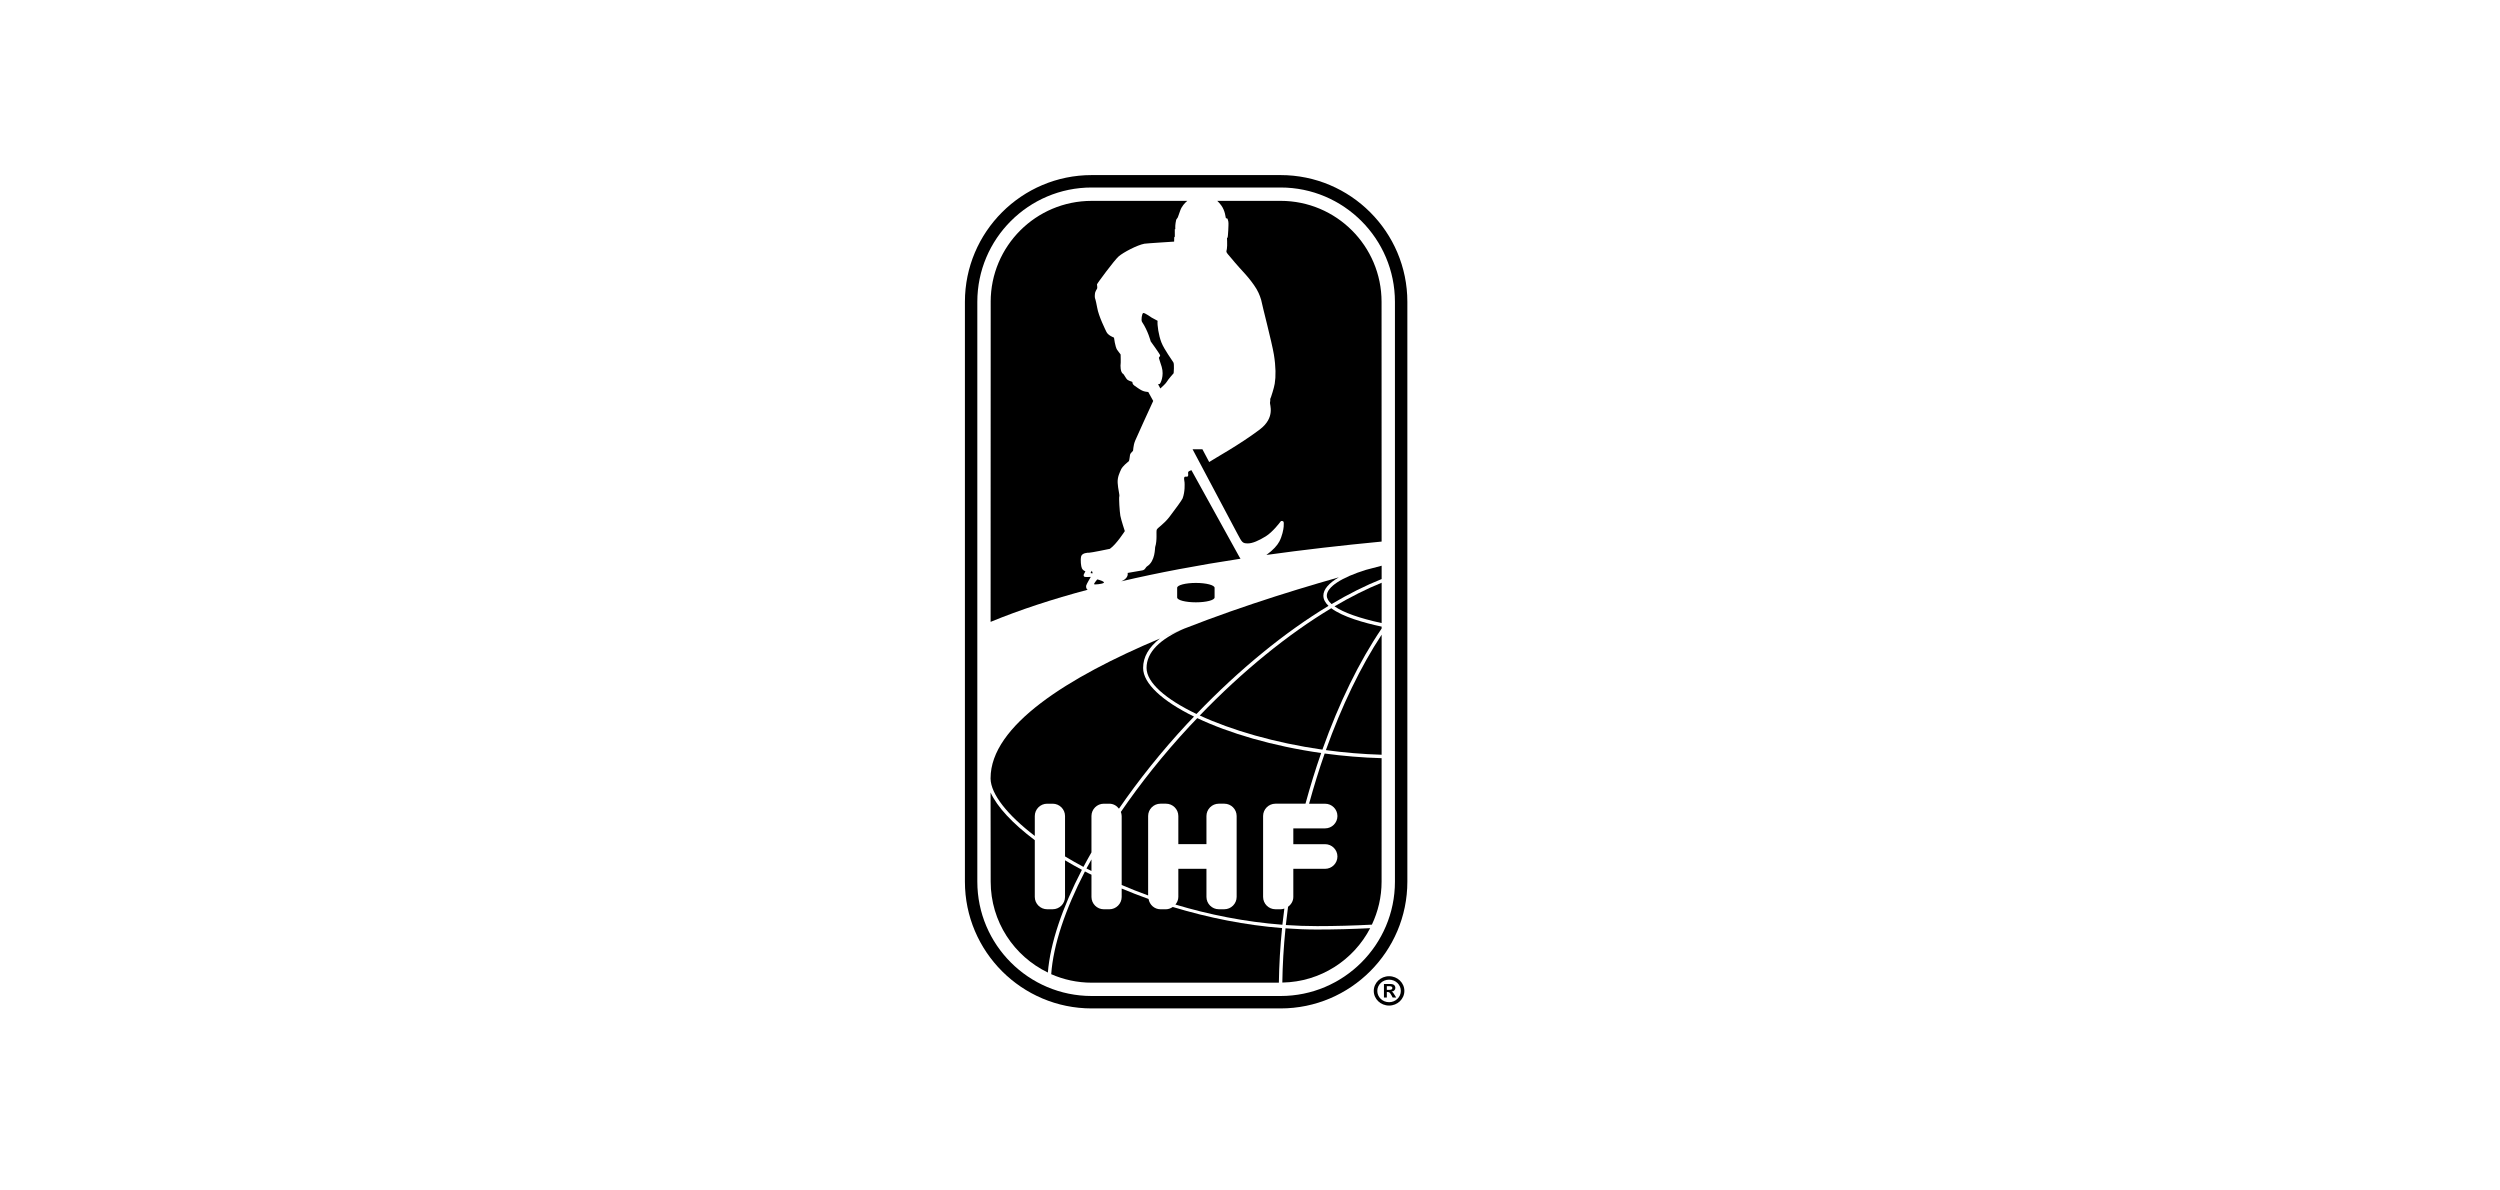 <?xml version="1.0" encoding="UTF-8"?>
<svg id="IIHF" xmlns="http://www.w3.org/2000/svg" version="1.1" viewBox="0 0 210 100">
  <!-- Generator: Adobe Illustrator 29.7.1, SVG Export Plug-In . SVG Version: 2.1.1 Build 8)  -->
  <g>
    <path d="M111.594,50.893c-.271-.26-.431-.546-.431-.858,0-.528.459-1.056,1.301-1.541-4.458,1.26-9.855,2.982-14.799,5.045.627-.261,1.259-.52,1.898-.77-2.157.909-3.252,2.031-3.252,3.339,0,1.227,1.6,2.623,4.193,3.866,3.601-3.75,7.442-6.882,11.091-9.081Z"/>
    <path d="M116.058,48.64v-1.12c-.423.109-.868.227-1.322.349-2.032.631-3.284,1.437-3.284,2.166,0,.236.14.473.4.706,1.442-.854,2.853-1.563,4.206-2.101Z"/>
    <path d="M113.472,48.212c-.309.085-.62.172-.939.262.318-.09.63-.177.939-.262Z"/>
    <path d="M100.57,60.323c-.213.223-.428.445-.638.671-2.183,2.35-4.128,4.793-5.781,7.208.039.109.07.222.07.343v5.795c.718.306,1.456.6,2.222.877v-6.672c0-.569.465-1.035,1.035-1.035h.467c.568,0,1.035.466,1.035,1.035v2.363h2.362v-2.363c0-.569.466-1.035,1.036-1.035h.466c.57,0,1.035.466,1.035,1.035v6.796c0,.568-.465,1.036-1.035,1.036h-.466c-.57,0-1.036-.467-1.036-1.036v-2.363h-2.362v2.363c0,.245-.099.463-.244.641,2.801.843,5.836,1.456,8.984,1.696.047-.449.106-.904.165-1.359-.092.027-.183.058-.283.058h-.467c-.57,0-1.035-.467-1.035-1.036v-6.796c0-.569.466-1.035,1.035-1.035h2.525c.399-1.46.838-2.886,1.318-4.257-4.087-.581-7.737-1.666-10.409-2.931Z"/>
    <path d="M91.683,73.16v-.97c-.141.254-.289.51-.421.762.135.071.284.138.421.208Z"/>
    <path d="M107.57,82.542h-.145c.021-1.478.11-3.012.269-4.584-3.039-.241-6.159-.854-9.184-1.773-.165.112-.353.193-.565.193h-.467c-.509,0-.915-.38-1-.864-.763-.272-1.515-.565-2.257-.877v.706c0,.568-.465,1.036-1.035,1.036h-.467c-.57,0-1.036-.467-1.036-1.036v-1.868c-.083-.042-.17-.079-.253-.121-.1-.05-.198-.103-.296-.154-1.658,3.197-2.66,6.179-2.832,8.632,1.041.456,2.189.713,3.398.713h15.87c.009,0,.017-.001.026-.001-.009,0-.017,0-.026,0Z"/>
    <path d="M114.556,47.917c-.289.078-.58.156-.88.239.3-.082.591-.161.88-.239Z"/>
    <path d="M112.097,50.932c.743.519,2.11,1.007,3.96,1.405v.299c-1.459-.311-3.272-.818-4.23-1.544-3.629,2.174-7.455,5.282-11.047,9.01,2.662,1.231,6.295,2.295,10.301,2.868,1.396-3.922,3.1-7.414,4.976-10.172v.517c-1.759,2.668-3.359,5.986-4.684,9.695,1.521.208,3.092.34,4.682.388v.289c-1.635-.047-3.24-.182-4.784-.391-.477,1.358-.912,2.771-1.309,4.217h1.346c.571,0,1.036.466,1.036,1.035s-.464,1.036-1.036,1.036h-2.67v1.327h2.67c.571,0,1.036.467,1.036,1.034,0,.57-.464,1.036-1.036,1.036h-2.67v2.363c0,.344-.181.635-.442.824-.068.514-.133,1.027-.187,1.535.868.059,1.743.091,2.624.091,1.548,0,3.092-.043,4.605-.123.517-1.097.815-2.317.815-3.61l.005-25.11c-1.275.516-2.604,1.185-3.961,1.983Z"/>
    <path d="M110.633,78.081c-.872,0-1.758-.036-2.65-.1-.158,1.562-.247,3.085-.268,4.554,3.213-.054,5.988-1.892,7.38-4.569-1.468.075-2.963.115-4.462.115Z"/>
    <path d="M86.923,70.223v-1.677c0-.569.467-1.035,1.036-1.035h.466c.571,0,1.038.466,1.038,1.035v3.393c.493.297,1.007.591,1.546.88.213-.403.442-.811.674-1.22v-3.053c0-.569.466-1.035,1.036-1.035h.467c.334,0,.618.17.807.417,1.644-2.392,3.569-4.807,5.727-7.13.191-.204.384-.404.576-.606-2.656-1.301-4.274-2.778-4.274-4.085,0-.919.477-1.745,1.414-2.473-7.699,3.239-14.227,7.304-14.227,11.737v.046c.031,1.29,1.399,3.033,3.715,4.804Z"/>
    <path d="M90.881,73.065c-.49-.262-.964-.528-1.419-.799v3.076c0,.568-.466,1.036-1.038,1.036h-.466c-.569,0-1.036-.467-1.036-1.036v-4.766c-1.853-1.39-3.162-2.79-3.714-4.007l.009,7.491c0,3.364,1.964,6.263,4.803,7.634.199-2.466,1.208-5.444,2.86-8.629Z"/>
  </g>
  <path d="M117.016,83.379c-.032-.033-.074-.062-.125-.082.102-.012.179-.049.233-.108.058-.055.087-.125.087-.207,0-.062-.018-.119-.046-.169-.031-.05-.077-.091-.132-.116-.061-.025-.134-.039-.223-.039h-.558v1.136h.242v-.463h.061c.048,0,.087.004.121.02.029.012.062.039.095.078.033.04.068.1.116.185l.095.179h.299l-.141-.226c-.051-.091-.093-.151-.124-.189M116.688,83.148h-.194v-.308h.217c.08,0,.147.014.186.04.04.027.061.06.061.103,0,.067-.026.11-.071.132-.048.021-.111.033-.198.033M116.683,82.002c-.713,0-1.287.557-1.287,1.234s.574,1.232,1.287,1.232c.709,0,1.284-.553,1.284-1.232s-.574-1.234-1.284-1.234M116.683,84.184c-.548,0-.99-.425-.99-.947s.442-.945.99-.945.987.422.987.945-.442.947-.987.947"/>
  <path d="M91.906,49.075c.045.042.652-.01.802-.111.153-.097-.442-.286-.543-.292,0,0-.302.361-.259.403M91.618,48.14c.014.014.08.02.171.015l-.072-.211c-.065.088-.12.178-.099.195M99.812,39.638c-.043.077.041.284-.037.371-.039.042-.089.036-.139.031-.052-.005-.104-.011-.141.036-.074.092.008.337.009.457.004.124.048.749-.162,1.326-.045.125-.599.899-1.105,1.554-.504.655-1.011.916-1.071,1.088-.061.168.058.865-.133,1.455-.023.075.019,1.174-.672,1.613-.14.087-.156.302-.411.345-.422.069-1.229.213-1.229.213,0,0,.107.354-.366.622-.038.022-.095.052-.167.083,3.119-.73,6.462-1.358,10.016-1.9-.042-.059-.077-.122-.11-.177l-4.013-7.26s-.224.068-.267.144M96.034,26.292c-.117.033-.192.617-.107.742.513.764.731,1.641.731,1.641,0,0,.798,1.097.796,1.184-.004.086-.11.147-.108.208.004.059.117.352.235.745.227.756-.1,1.406-.167,1.438-.027.012-.081.02-.135.026l.19.357c.15-.134.477-.437.546-.569.091-.173.572-.715.572-.715,0,0,.065-.756-.023-.907-.081-.151-.779-1.09-1.009-1.684-.231-.595-.357-1.458-.319-1.812l-.497-.267s-.543-.388-.69-.388c-.006,0-.011,0-.016.002M83.218,25.355l-.007,26.882c2.474-1.019,5.207-1.913,8.167-2.702-.008-.002-.021-.006-.027-.008-.106-.048-.138-.235-.108-.352.032-.122.375-.699.383-.716-.112.005-.382.017-.479.005-.119-.014-.141-.122-.109-.21.031-.088.159-.27.122-.274-.037-.004-.203-.076-.279-.235-.078-.16-.135-.699-.069-.998.068-.302.558-.327.683-.32.128.007,1.607-.296,1.733-.325.001,0,.004-.002.004-.003.543-.375,1.251-1.486,1.251-1.486,0,0-.307-.928-.374-1.287-.063-.356-.134-1.521-.089-1.623.047-.102-.113-.644-.137-1.141-.028-.493.167-.858.287-1.131.124-.274.529-.588.63-.67.101-.083.082-.558.163-.657.056-.065.151-.19.199-.225.044-.034.005-.413.194-.867.154-.373,1.167-2.579,1.513-3.333l-.414-.749c-.158-.011-.356-.043-.536-.13-.173-.082-.466-.292-.636-.413-.166-.121-.157-.232-.159-.286-.004-.055-.259-.074-.437-.214-.089-.071-.291-.459-.339-.482-.258-.115-.233-.78-.216-.826.02-.046,0-.801,0-.801,0,0-.244-.314-.298-.399-.162-.245-.26-1.02-.26-1.02,0,0-.509-.182-.642-.494-.045-.104-.648-1.285-.772-2.035-.033-.2-.135-.678-.178-.772-.04-.096-.014-.427.021-.521.035-.094.112-.23.15-.289.04-.059-.003-.305-.008-.359-.003-.055,1.458-2.034,1.825-2.354.394-.339,1.546-.946,2.157-1.062.147-.029,2.499-.177,2.499-.177l.009-.373s.053.001.05-.084c-.002-.086,0-.533-.003-.569-.002-.039.046-.012.046-.012l-.007-.097c-.012-.275.058-.622.076-.686.017-.064.102-.137.137-.213.031-.076.046-.118.204-.574.121-.351.371-.625.593-.814h-8.033c-4.684,0-8.482,3.798-8.482,8.482M102.251,16.873c.108.103.226.231.339.388.333.462.356,1.001.377,1.039.015.044.086.049.115.053.031.004.052.071.093.233.041.16.001.53-.002.783-.003.25-.052.592-.052.592l-.051.018s-.007.061.008.268c.017.207-.003.593-.021.669-.016.075-.049.189-.033.248.014.059.045.088.116.188.075.096.419.479.565.669.147.19.64.712.918,1.026.279.314.677.807.928,1.234.254.427.385.903.385.903.094.495.9,3.566,1.07,4.593.168,1.028.17,1.851.071,2.455-.067.403-.309,1.11-.309,1.11-.137.261-.02.235-.087.454-.052.172.491,1.26-.869,2.288-1.717,1.295-3.815,2.439-4.241,2.726l-.567-1.071h-.827l3.792,7.144c.359.671.397.763.854.763.387,0,.905-.229,1.503-.596.579-.359,1.191-1.167,1.244-1.245.053-.08.188-.036.23,0,.042.036.047.192.029.428-.015.238-.13.808-.361,1.247-.166.317-.513.721-1.092,1.136,3.085-.429,6.315-.802,9.68-1.124l-.005-20.137c0-4.684-3.798-8.483-8.483-8.483h-5.319Z"/>
  <path d="M100.454,48.966c-.869,0-1.573.184-1.573.409v.812c0,.227.703.408,1.573.408s1.571-.18,1.571-.408v-.812c0-.225-.704-.409-1.571-.409"/>
  <path d="M107.57,14.707h-15.87c-5.871,0-10.647,4.777-10.647,10.648v48.705c0,5.871,4.776,10.648,10.647,10.648h15.87c5.871,0,10.648-4.777,10.648-10.648V25.355c0-5.871-4.777-10.648-10.648-10.648M117.175,74.059c0,5.296-4.309,9.605-9.605,9.605h-15.87c-5.297,0-9.605-4.309-9.605-9.605V25.355c0-5.296,4.308-9.605,9.605-9.605h15.87c5.296,0,9.605,4.309,9.605,9.605v48.705Z"/>
</svg>